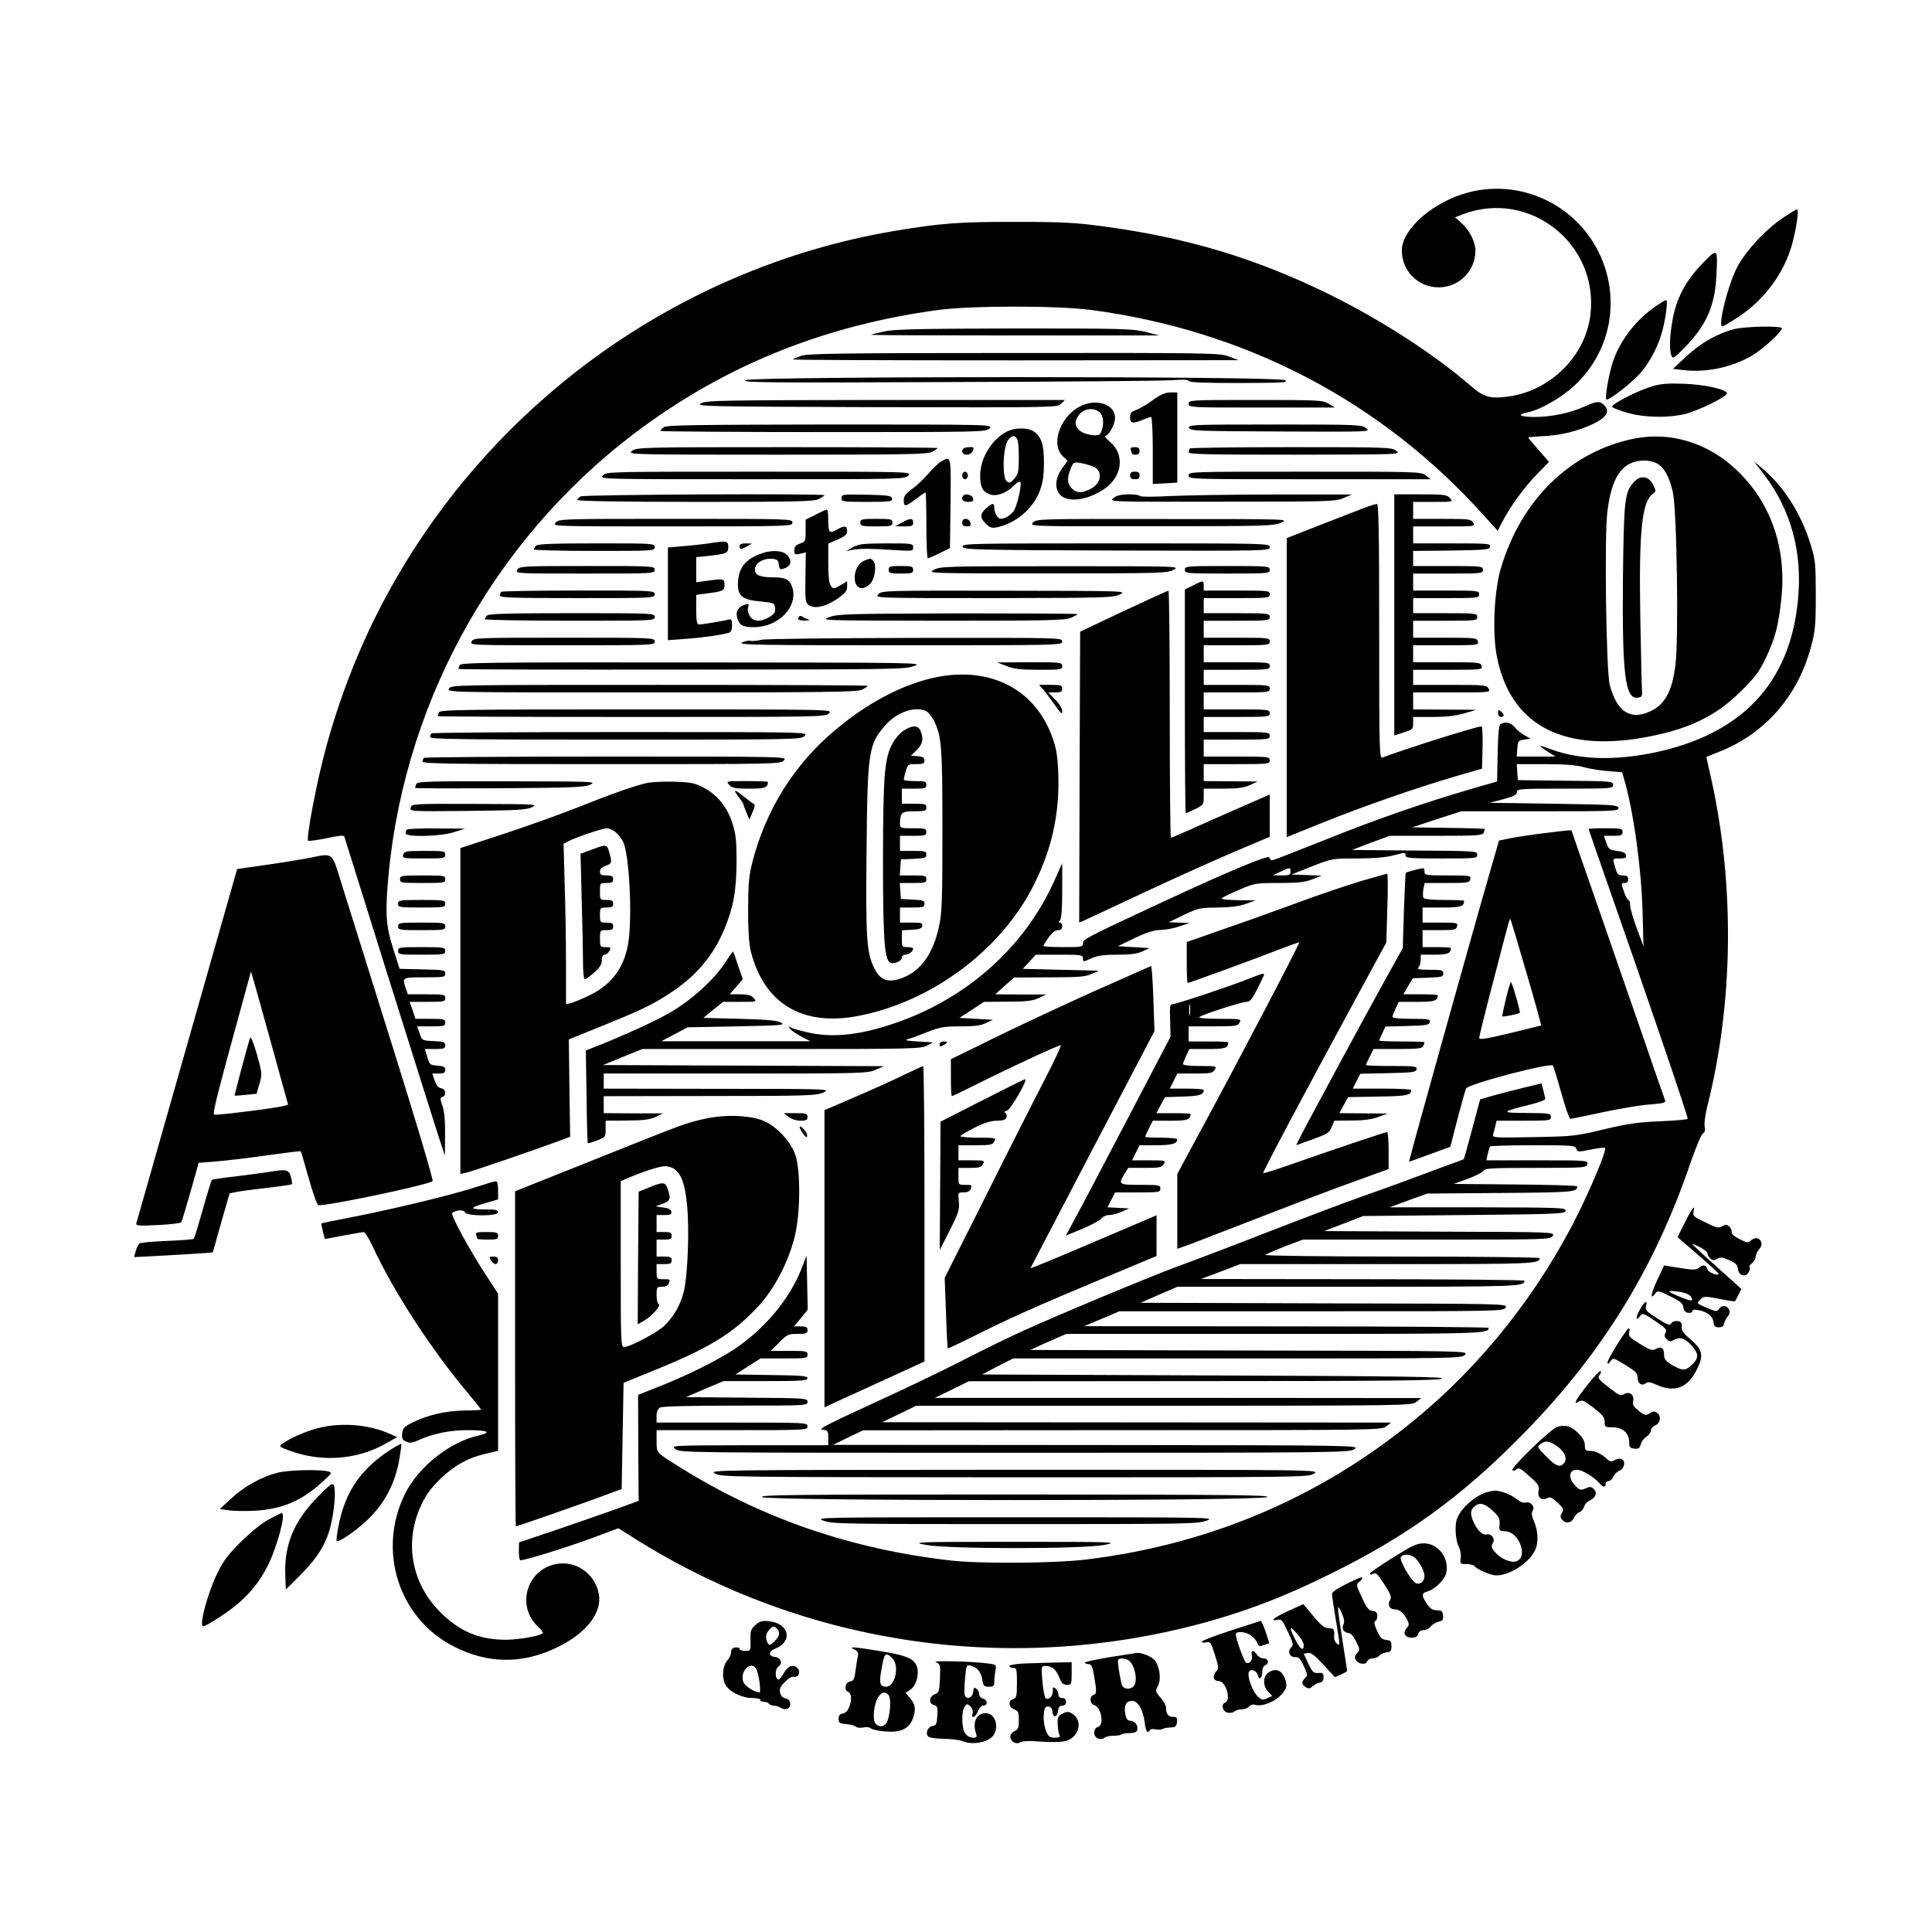 <?xml version="1.0" standalone="no"?>
<!DOCTYPE svg PUBLIC "-//W3C//DTD SVG 20010904//EN"
 "http://www.w3.org/TR/2001/REC-SVG-20010904/DTD/svg10.dtd">
<svg version="1.0" xmlns="http://www.w3.org/2000/svg"
 width="1024pt" height="1024pt" viewBox="0 0 1024 1024"
 preserveAspectRatio="xMidYMid meet">
<g transform="translate(0,1024) scale(0.1,-0.1)"
fill="#000000" stroke="none">
<path d="M7782 9220 c-184 -48 -351 -194 -352 -306 -1 -109 86 -197 195 -197
109 0 196 88 195 197 -1 45 -32 107 -73 143 l-35 31 41 16 c354 135 724 -158
676 -536 -27 -213 -206 -394 -424 -428 -102 -16 -139 -7 -210 55 -190 165
-477 351 -750 485 -391 192 -757 302 -1204 361 -137 19 -216 23 -451 23 -299
1 -408 -7 -655 -49 -1177 -201 -2202 -962 -2740 -2035 -119 -237 -218 -505
-284 -768 -43 -172 -88 -418 -78 -428 3 -3 47 3 97 13 64 14 93 17 95 9 2 -6
108 -344 235 -751 128 -407 247 -785 265 -840 l33 -100 1 111 c1 75 -4 125
-14 153 -13 37 -13 43 0 47 23 9 18 42 -7 46 -14 2 -25 15 -34 41 l-13 37 35
0 c27 0 34 4 34 19 0 16 -8 20 -41 23 -40 3 -43 5 -54 45 l-13 43 54 0 c47 0
54 3 54 20 0 16 -8 19 -62 22 -61 3 -61 3 -74 41 l-13 37 75 0 c67 0 74 2 74
20 0 18 -7 20 -79 20 l-79 0 -15 45 -16 45 95 0 c87 0 94 1 94 20 0 19 -7 20
-99 20 l-99 0 -11 31 c-20 59 -21 59 99 59 103 0 110 1 110 20 0 18 -8 20
-121 22 l-121 3 -35 110 c-39 122 -42 188 -23 395 92 952 597 1830 1376 2387
451 323 954 520 1529 599 181 25 635 25 820 1 818 -109 1534 -483 2077 -1086
l76 -84 23 44 c40 79 117 186 184 254 l65 67 -55 63 c-30 34 -55 64 -55 66 0
2 32 5 72 7 92 3 181 24 263 61 77 35 100 68 70 101 -24 26 -41 25 -108 -5
-73 -34 -175 -55 -264 -55 -77 0 -97 13 -38 24 72 14 194 85 265 157 163 162
218 398 145 616 -101 301 -417 473 -723 393z"/>
<path d="M9449 9085 c-94 -64 -201 -180 -244 -266 -49 -97 -101 -309 -76 -309
5 0 43 23 85 50 141 95 241 231 285 387 23 86 37 183 25 183 -5 0 -39 -21 -75
-45z"/>
<path d="M9021 8841 c-87 -90 -136 -183 -156 -296 -16 -88 -18 -159 -6 -190 7
-18 13 -14 63 36 119 118 167 225 175 384 8 153 8 153 -76 66z"/>
<path d="M8775 8616 c-101 -68 -186 -177 -225 -289 -21 -60 -45 -195 -36 -204
9 -10 133 86 180 139 53 61 99 150 119 233 18 70 27 155 18 155 -3 0 -29 -15
-56 -34z"/>
<path d="M9193 8496 c-88 -22 -180 -74 -255 -145 l-71 -66 59 -7 c121 -13 254
15 361 78 57 33 165 133 157 145 -8 13 -191 9 -251 -5z"/>
<path d="M4690 8484 c-36 -8 -69 -16 -75 -18 -5 -3 337 -4 760 -4 l770 0 -75
19 c-69 17 -124 18 -695 18 -494 -1 -633 -4 -685 -15z"/>
<path d="M4246 8354 c-22 -8 -42 -16 -44 -19 -3 -3 528 -5 1179 -5 l1184 1
-50 19 c-49 19 -82 20 -1140 19 -922 0 -1096 -3 -1129 -15z"/>
<path d="M3950 8225 c-22 -13 116 -14 1075 -10 605 2 1139 6 1188 10 59 4 87
3 87 -4 0 -8 83 -11 268 -11 236 1 264 2 242 15 -38 22 -2822 21 -2860 0z"/>
<path d="M8755 8192 c-59 -18 -162 -67 -199 -95 -18 -13 -16 -15 21 -29 96
-39 239 -48 351 -23 69 16 225 92 225 110 -1 21 -118 47 -228 51 -86 3 -123 0
-170 -14z"/>
<path d="M6111 8120 c-29 -22 -69 -45 -87 -52 -28 -10 -34 -17 -34 -40 0 -33
14 -35 67 -13 19 8 39 15 44 15 5 0 9 -80 9 -177 l0 -178 65 3 65 4 0 239 0
239 -37 0 c-28 -1 -52 -11 -92 -40z"/>
<path d="M3715 8102 c-28 -16 19 -17 930 -20 949 -2 960 -2 979 18 l20 20
-949 0 c-877 -1 -952 -2 -980 -18z"/>
<path d="M6300 8100 c0 -20 7 -20 388 -20 l387 0 -33 20 c-31 19 -50 20 -387
20 -348 0 -355 0 -355 -20z"/>
<path d="M5745 8095 c-118 -43 -183 -206 -111 -274 l25 -23 -30 -41 c-39 -54
-41 -116 -3 -146 45 -35 141 -20 225 36 98 65 113 185 31 252 -20 17 -31 31
-24 31 19 0 52 61 52 96 0 64 -83 100 -165 69z m91 -50 c16 -25 14 -74 -5
-104 -12 -18 -87 -5 -112 20 -25 25 -24 50 2 83 29 36 91 37 115 1z m-43 -277
c55 -21 46 -92 -16 -121 -46 -22 -69 -21 -95 3 -26 24 -28 57 -7 106 14 35 17
36 52 30 21 -4 50 -12 66 -18z"/>
<path d="M3518 7976 c-10 -7 -18 -16 -18 -20 0 -3 389 -6 863 -6 851 0 864 0
882 20 18 20 17 20 -846 20 -703 -1 -867 -3 -881 -14z"/>
<path d="M6302 7973 c3 -17 35 -18 483 -20 479 -2 480 -2 456 17 -22 19 -40
20 -483 20 -432 0 -459 -1 -456 -17z"/>
<path d="M5351 7959 c-86 -34 -156 -142 -156 -240 0 -60 13 -85 51 -99 33 -13
85 5 122 41 18 18 35 29 39 25 11 -11 -16 -130 -35 -156 -11 -14 -31 -29 -46
-35 -23 -8 -30 -6 -42 10 -8 10 -14 29 -14 42 0 29 -11 29 -44 -2 -33 -30 -33
-49 -1 -81 21 -21 31 -24 58 -19 102 22 191 97 228 193 16 43 22 80 22 147 1
97 -13 140 -55 169 -25 18 -90 20 -127 5z m37 -41 c8 -8 12 -45 12 -99 0 -78
-3 -91 -24 -116 -21 -24 -26 -26 -41 -13 -25 21 -18 189 9 219 22 24 28 25 44
9z"/>
<path d="M8665 7916 c-339 -67 -603 -323 -711 -691 -35 -122 -45 -340 -20
-466 70 -354 337 -503 768 -430 240 42 388 111 524 246 76 75 98 104 132 175
50 104 68 173 83 312 30 270 -54 514 -236 686 -150 144 -349 205 -540 168z
m115 -131 c39 -20 68 -71 86 -152 22 -92 32 -786 14 -919 -18 -140 -56 -209
-135 -245 -104 -48 -176 -1 -213 141 -19 74 -29 777 -13 915 23 191 80 272
194 274 21 1 51 -6 67 -14z"/>
<path d="M8662 7687 c-51 -54 -55 -93 -60 -500 -5 -515 11 -653 77 -645 23 3
26 7 24 38 -2 19 -5 193 -9 385 -8 460 8 617 67 658 17 13 17 15 1 48 -22 45
-67 52 -100 16z"/>
<path d="M3350 7850 c-25 -19 -21 -20 768 -20 692 0 797 2 822 15 17 9 30 18
30 20 0 3 -359 5 -797 5 -777 0 -799 -1 -823 -20z"/>
<path d="M5107 7863 c-15 -15 -6 -33 17 -33 20 0 36 16 36 36 0 7 -46 5 -53
-3z"/>
<path d="M5994 7854 c3 -9 6 -18 6 -20 0 -2 9 -4 20 -4 13 0 20 7 20 20 0 15
-7 20 -26 20 -20 0 -25 -4 -20 -16z"/>
<path d="M6307 7863 c-4 -3 -7 -12 -7 -20 0 -11 100 -13 563 -13 560 1 562 1
538 20 -22 19 -41 20 -555 20 -293 0 -536 -3 -539 -7z"/>
<path d="M4990 7795 c-14 -7 -44 -36 -68 -64 -23 -27 -63 -65 -87 -82 -35 -25
-45 -39 -45 -61 0 -36 9 -35 64 7 26 19 48 35 51 35 3 0 5 -79 5 -175 0 -96 3
-175 8 -174 4 0 32 12 62 27 l55 27 3 238 c3 254 3 251 -48 222z"/>
<path d="M9349 7726 c143 -187 205 -412 181 -662 -41 -445 -299 -718 -768
-814 -206 -42 -388 -36 -531 15 -36 13 -66 23 -68 22 -1 -2 16 -15 39 -30 l42
-27 -103 0 -102 0 3 43 c3 39 5 42 36 47 l34 5 -34 19 c-18 11 -41 30 -51 43
-18 23 -51 30 -74 15 -9 -5 -13 -53 -15 -156 l-3 -148 -135 -39 c-248 -72
-502 -160 -776 -270 -150 -60 -276 -109 -282 -109 -6 0 -12 7 -14 15 -3 16
-199 -66 -558 -232 -420 -196 -430 -201 -430 -223 0 -19 -6 -20 -105 -20 -58
0 -105 3 -105 6 0 3 12 23 28 45 17 25 35 39 50 39 15 0 22 6 22 20 0 11 -5
20 -12 20 -9 0 -9 3 0 12 8 8 12 58 12 157 l0 146 -43 -96 c-156 -346 -456
-616 -832 -748 -181 -64 -328 -82 -455 -57 -46 10 -93 22 -104 28 -19 10 -20
10 -7 -6 8 -10 35 -28 60 -41 l46 -24 -395 0 -395 0 70 37 70 37 260 5 c237 5
258 6 235 20 -19 11 -71 16 -218 20 l-194 5 52 43 53 42 90 0 c89 0 90 0 72
20 -14 15 -31 20 -72 20 l-55 0 35 40 34 40 -25 72 c-13 40 -25 74 -26 75 -1
1 -21 -26 -43 -60 -59 -90 -176 -196 -285 -260 -79 -47 -261 -130 -413 -189
l-40 -16 4 -243 c1 -134 5 -246 6 -248 2 -2 24 5 49 14 45 17 46 19 46 61 l0
44 113 1 c87 0 121 5 152 19 l40 19 -157 0 -158 1 0 45 0 45 563 1 c525 0 565
2 602 19 39 18 32 19 -562 19 l-603 1 0 40 0 40 699 0 c674 0 700 1 742 20
l44 19 -744 3 -745 3 105 43 104 42 738 0 c684 0 740 1 770 18 l32 17 -80 5
c-65 4 -74 7 -50 13 17 5 63 22 103 38 64 25 86 29 172 29 74 0 109 4 136 18
l37 17 -89 5 -89 5 65 42 65 43 125 1 c99 0 133 4 165 19 l40 19 -135 0 -135
1 50 45 50 44 186 1 c156 0 193 3 225 18 l39 17 -202 5 -202 5 35 38 34 37
125 0 c117 0 125 -1 125 -20 0 -19 0 -19 43 0 32 15 65 20 139 20 72 0 107 5
134 18 l37 17 -84 5 -84 5 89 43 c63 30 102 42 135 43 25 0 71 8 101 19 l55
18 -55 2 -55 2 80 39 c76 36 85 38 180 39 70 1 115 7 150 20 l50 18 -94 1
c-59 1 -91 5 -85 10 5 6 47 26 92 45 81 35 88 36 210 36 101 0 137 4 177 19
l50 20 -80 3 -80 3 108 43 c108 42 108 42 240 42 85 0 152 6 187 15 68 18 70
18 70 0 0 -13 28 -15 190 -15 183 0 190 1 190 20 0 19 -8 20 -332 22 l-332 3
99 38 100 37 246 0 c216 0 248 2 253 16 3 9 6 17 6 20 0 2 -87 5 -192 6 l-193
3 130 43 130 42 418 0 c393 0 418 1 415 18 -3 16 -30 17 -343 22 l-340 5 73
19 c56 15 72 24 72 38 0 17 16 18 255 18 248 0 255 1 255 20 0 19 -8 20 -252
22 l-253 3 -3 43 -3 42 148 0 c100 0 166 -5 203 -15 30 -9 89 -18 131 -22 l77
-6 10 -36 c49 -164 92 -472 98 -706 l5 -180 -36 95 c-19 52 -35 107 -35 123 0
15 -4 27 -9 27 -5 0 -16 20 -24 45 -15 43 -15 45 4 45 12 0 19 7 19 20 0 15
-7 20 -28 20 -25 0 -31 6 -40 39 -16 52 -17 51 24 51 28 0 35 3 32 18 -2 12
-16 18 -47 22 -40 5 -45 8 -57 43 l-13 37 50 0 c42 0 49 3 49 20 0 19 -7 20
-90 20 -49 0 -90 -2 -90 -4 0 -1 43 -126 96 -277 240 -685 433 -1252 429
-1259 -2 -4 -69 -10 -147 -13 -116 -5 -172 -13 -298 -43 -149 -36 -163 -37
-373 -41 -207 -4 -218 -3 -213 14 3 10 8 30 12 46 l6 27 144 0 c137 0 144 1
144 20 0 19 -7 20 -127 21 -143 0 -140 6 19 45 43 10 78 24 78 29 0 6 -5 26
-10 46 l-10 37 -98 -24 c-53 -13 -126 -32 -162 -42 l-65 -19 -42 -157 c-23
-87 -43 -159 -45 -160 -2 -1 -25 -11 -53 -20 -27 -10 -120 -44 -205 -76 -85
-32 -216 -79 -290 -105 -74 -26 -295 -109 -490 -185 -195 -76 -411 -158 -480
-183 -137 -50 -622 -252 -820 -342 -69 -31 -210 -100 -315 -154 -104 -54 -322
-158 -484 -232 -238 -109 -287 -135 -262 -137 29 -3 31 -6 31 -43 l0 -39 -417
0 c-417 -1 -418 -1 -394 -20 23 -20 48 -20 1800 -20 1747 0 1776 1 1801 20 25
19 16 20 -1370 21 l-1395 1 80 39 80 38 1373 1 c1358 0 1374 0 1399 20 l26 20
-1349 1 -1349 1 90 43 90 44 1313 0 c1298 1 1314 1 1339 21 l26 20 -1289 1
-1289 0 90 44 90 44 1243 1 c976 0 1248 3 1265 13 18 10 -217 13 -1208 17
l-1230 5 82 43 83 42 1188 0 c1175 0 1189 0 1207 20 18 20 16 20 -1144 22
l-1161 3 95 43 96 42 1107 0 c1111 0 1132 1 1132 32 0 4 -483 8 -1072 8
l-1073 1 94 39 94 40 1018 0 c1007 0 1018 0 1029 20 11 20 6 20 -962 22 l-973
3 98 43 98 42 908 0 c907 0 931 1 931 32 0 4 -386 8 -857 8 l-858 1 104 39
104 40 781 0 c781 0 806 1 806 32 0 4 -329 8 -732 8 -406 0 -728 4 -722 9 5 4
52 24 104 45 l96 36 657 0 c645 0 656 0 667 20 11 20 6 20 -601 22 l-611 3
104 40 103 40 535 5 c499 5 535 6 538 23 3 16 -24 17 -465 18 l-468 0 100 37
100 36 390 3 c385 3 404 5 405 35 0 4 -147 9 -327 10 l-328 3 77 28 c42 16 79
35 82 43 4 12 51 14 275 14 260 0 269 1 274 20 5 20 0 20 -265 20 l-270 0 7
32 c4 18 9 36 12 41 2 4 105 7 228 7 209 0 224 -1 230 -19 5 -17 9 -18 76 -4
39 8 73 12 76 9 8 -7 -35 -117 -99 -257 -194 -425 -494 -827 -847 -1131 -511
-442 -1125 -712 -1806 -794 -168 -20 -558 -23 -715 -5 -529 60 -1001 223
-1431 491 -136 85 -128 77 -129 143 l0 57 400 0 c393 0 400 0 400 20 0 20 -7
20 -400 20 l-400 0 0 35 c0 24 6 37 19 45 13 6 157 10 400 10 373 0 381 0 381
20 0 19 -8 20 -322 22 l-322 3 99 43 100 42 223 0 c189 0 222 2 222 15 0 12
-30 15 -191 17 l-191 3 67 43 66 42 125 0 c117 0 124 1 124 20 0 19 -7 20 -97
20 l-97 0 44 45 c41 42 48 45 97 45 46 0 53 3 53 20 0 16 -7 20 -36 20 l-35 0
36 44 36 44 -3 143 -3 144 -27 -70 c-64 -162 -195 -319 -359 -428 -93 -61
-254 -141 -411 -202 l-96 -38 1 -281 2 -281 -135 -49 c-74 -26 -217 -76 -317
-110 l-182 -61 -1 -47 c0 -27 4 -48 8 -48 25 0 245 68 372 115 l148 55 93 -59
c906 -568 2011 -725 3046 -432 216 62 398 132 628 246 415 203 709 417 1040
757 409 419 686 869 875 1425 28 81 58 151 66 156 11 6 13 17 9 37 -3 15 3 62
14 106 138 545 146 1165 23 1726 l-28 126 67 27 c242 95 417 294 487 554 23
86 26 114 26 276 0 167 -2 186 -27 268 -51 165 -141 307 -255 403 l-46 38 53
-68z m-2509 -2106 c0 -17 -7 -20 -47 -20 l-48 1 40 18 c52 25 55 25 55 1z"/>
<path d="M3195 7720 c-18 -20 -17 -20 792 -20 797 0 810 0 828 20 18 20 17 20
-792 20 -797 0 -810 0 -828 -20z"/>
<path d="M5100 7720 c0 -11 7 -20 15 -20 8 0 15 9 15 20 0 11 -7 20 -15 20 -8
0 -15 -9 -15 -20z"/>
<path d="M5990 7720 c0 -15 7 -20 25 -20 18 0 25 5 25 20 0 15 -7 20 -25 20
-18 0 -25 -5 -25 -20z"/>
<path d="M6300 7720 c0 -20 7 -20 641 -20 l642 0 -26 20 c-25 20 -40 20 -641
20 -609 0 -616 0 -616 -20z"/>
<path d="M3078 7609 c-10 -5 -18 -14 -18 -19 0 -6 237 -10 625 -10 542 0 630
2 655 15 17 9 30 18 30 20 0 10 -1275 4 -1292 -6z"/>
<path d="M4460 7600 c0 -19 6 -20 136 -20 124 0 135 2 132 18 -3 15 -19 17
-136 20 -127 2 -132 2 -132 -18z"/>
<path d="M5107 7614 c-17 -17 -5 -34 24 -34 24 0 30 4 27 18 -3 17 -38 29 -51
16z"/>
<path d="M5901 7600 c-23 -20 -21 -20 575 -19 564 0 602 1 644 19 l45 19 -400
0 c-220 0 -472 -4 -560 -8 -93 -5 -161 -5 -163 0 -2 5 -29 9 -60 9 -42 -1 -63
-6 -81 -20z"/>
<path d="M7390 6981 l0 -639 50 16 c47 15 50 18 50 49 l0 33 103 0 c71 0 122
6 167 19 l65 19 -167 1 -168 1 0 45 0 45 205 0 c203 0 206 0 195 20 -10 19
-21 20 -205 20 l-195 0 0 40 0 40 184 0 c179 0 184 1 179 20 -5 19 -14 20
-184 20 l-179 0 0 45 0 45 174 0 c169 0 174 1 169 20 -5 19 -14 20 -174 20
l-169 0 0 45 0 45 170 0 c163 0 170 1 170 20 0 19 -7 20 -170 20 l-170 0 0 40
0 40 175 0 c168 0 175 1 175 20 0 19 -7 20 -175 20 l-175 0 0 45 0 45 185 0
c178 0 185 1 185 20 0 19 -7 20 -185 20 l-185 0 0 40 0 40 202 2 c184 3 203 5
206 21 3 16 -12 17 -202 17 l-206 0 0 45 0 45 165 0 c163 0 165 0 153 20 -12
19 -24 20 -165 20 l-153 0 0 45 0 45 107 0 c105 0 106 0 88 20 -16 18 -31 20
-157 20 l-138 0 0 -639z"/>
<path d="M7220 7544 c-36 -14 -140 -54 -232 -90 l-168 -66 0 -793 0 -792 193
78 c222 89 487 181 697 243 l145 42 3 112 c1 62 -1 112 -6 112 -26 0 -413
-122 -524 -165 -17 -7 -18 29 -18 669 0 534 -3 676 -12 675 -7 0 -42 -11 -78
-25z"/>
<path d="M4323 7512 l-53 -26 0 -59 c0 -56 -1 -58 -30 -68 -22 -8 -30 -17 -30
-36 0 -22 3 -24 31 -18 l30 7 -2 -133 c-2 -119 0 -133 17 -146 30 -22 90 -9
150 32 44 31 54 43 54 66 l0 28 -36 -21 c-36 -21 -37 -21 -50 -3 -10 13 -14
50 -14 122 l0 102 50 22 c40 17 50 26 50 45 0 27 -14 30 -50 9 -44 -25 -50
-20 -50 45 0 33 -3 60 -7 59 -5 0 -32 -12 -60 -27z"/>
<path d="M2945 7470 c-18 -20 -18 -20 618 -20 628 0 637 1 637 20 0 20 -9 20
-618 20 -607 0 -619 0 -637 -20z"/>
<path d="M4560 7470 c0 -18 7 -20 85 -20 78 0 85 2 85 20 0 18 -7 20 -85 20
-78 0 -85 -2 -85 -20z"/>
<path d="M4780 7470 l-35 -19 48 -1 c40 0 47 3 47 20 0 25 -15 25 -60 0z"/>
<path d="M5100 7470 c0 -14 7 -20 24 -20 19 0 23 4 19 20 -3 11 -14 20 -24 20
-12 0 -19 -7 -19 -20z"/>
<path d="M5475 7470 c-18 -20 -17 -20 626 -19 608 0 647 1 689 19 45 19 41 19
-626 19 -659 1 -671 1 -689 -19z"/>
<path d="M3750 7359 c-30 -4 -90 -11 -132 -14 l-78 -7 0 -245 0 -246 94 7 c87
6 187 20 229 32 12 4 17 16 17 40 0 29 -3 34 -17 30 -21 -6 -142 -26 -160 -26
-9 0 -13 22 -13 79 l0 78 53 7 c91 12 97 15 97 47 0 32 -4 33 -97 20 l-53 -7
0 66 0 67 60 6 c100 11 110 15 110 48 0 33 -7 34 -110 18z"/>
<path d="M2842 7348 c-7 -7 -12 -16 -12 -20 0 -4 144 -8 320 -8 313 0 320 0
320 20 0 20 -7 20 -308 20 -226 0 -311 -3 -320 -12z"/>
<path d="M3920 7345 c0 -18 8 -18 40 0 l25 14 -32 1 c-23 0 -33 -5 -33 -15z"/>
<path d="M4520 7339 l-35 -20 35 7 c40 7 94 7 228 -2 88 -5 92 -5 92 15 0 20
-5 21 -142 21 -124 -1 -148 -3 -178 -21z"/>
<path d="M5102 7343 c3 -17 51 -18 816 -21 807 -2 812 -2 812 18 0 20 -6 20
-816 20 -771 0 -815 -1 -812 -17z"/>
<path d="M4050 7311 c-91 -28 -132 -73 -138 -149 -6 -80 18 -101 120 -110 70
-7 73 -8 76 -34 3 -22 -3 -32 -30 -48 -45 -28 -84 -26 -104 5 -9 15 -13 32 -9
45 6 19 4 21 -17 15 -33 -10 -49 -34 -42 -64 11 -45 30 -56 92 -55 130 1 234
110 201 212 -14 42 -35 52 -106 52 -72 0 -99 16 -90 52 8 30 51 51 93 46 23
-2 30 -9 32 -31 3 -24 7 -27 25 -21 41 13 48 43 17 74 -21 21 -72 25 -120 11z"/>
<path d="M4584 7270 c-32 -13 -54 -50 -54 -91 0 -60 43 -75 85 -30 22 25 32
96 15 116 -14 17 -16 17 -46 5z"/>
<path d="M2742 7220 c-12 -20 -10 -20 358 -20 363 0 370 0 370 20 0 20 -7 20
-358 20 -346 0 -358 -1 -370 -20z"/>
<path d="M4710 7220 c0 -18 7 -20 65 -20 58 0 65 2 65 20 0 18 -7 20 -65 20
-58 0 -65 -2 -65 -20z"/>
<path d="M4950 7220 c-35 -19 -31 -19 600 -19 607 0 637 1 670 19 35 19 31 19
-600 19 -607 0 -637 -1 -670 -19z"/>
<path d="M6280 7220 c0 -19 7 -20 225 -20 218 0 225 1 225 20 0 19 -7 20 -225
20 -218 0 -225 -1 -225 -20z"/>
<path d="M6323 7137 l-43 -21 0 -593 c0 -326 2 -593 5 -593 2 0 25 10 50 22
43 21 45 24 45 65 l0 43 103 0 c79 0 111 5 142 19 l40 19 -142 1 -143 1 0 45
0 45 175 0 c168 0 175 1 175 20 0 19 -7 20 -175 20 l-175 0 0 45 0 45 175 0
c168 0 175 1 175 20 0 19 -7 20 -175 20 l-175 0 0 40 0 40 175 0 c168 0 175 1
175 20 0 19 -7 20 -175 20 l-175 0 0 45 0 45 175 0 c168 0 175 1 175 20 0 19
-7 20 -175 20 l-175 0 0 40 0 40 175 0 c168 0 175 1 175 20 0 19 -7 20 -175
20 l-175 0 0 45 0 45 175 0 c168 0 175 1 175 20 0 19 -7 20 -175 20 l-175 0 0
45 0 45 175 0 c168 0 175 1 175 20 0 19 -7 20 -175 20 l-175 0 0 40 0 40 175
0 c168 0 175 1 175 20 0 19 -7 20 -175 20 l-175 0 0 25 c0 30 -3 30 -57 2z"/>
<path d="M2657 7103 c-4 -3 -7 -12 -7 -20 0 -11 75 -13 410 -13 403 0 410 0
410 20 0 20 -7 20 -403 20 -222 0 -407 -3 -410 -7z"/>
<path d="M4655 7090 c-18 -20 -17 -20 611 -20 596 1 631 2 669 19 40 19 35 19
-611 20 -639 1 -651 1 -669 -19z"/>
<path d="M5955 7001 l-230 -109 -3 -771 -2 -771 32 14 c18 8 157 73 308 144
151 71 364 167 472 213 l198 84 0 112 0 112 -167 -73 c-93 -41 -209 -92 -259
-115 -51 -22 -94 -41 -98 -41 -3 0 -6 295 -6 655 0 360 -3 655 -7 654 -5 0
-111 -49 -238 -108z"/>
<path d="M2582 6978 c-7 -7 -12 -16 -12 -20 0 -4 203 -8 450 -8 443 0 450 0
450 20 0 20 -7 20 -438 20 -327 0 -441 -3 -450 -12z"/>
<path d="M4395 6969 c-49 -18 -41 -18 596 -19 555 0 652 2 683 15 20 8 36 17
36 20 0 3 -285 4 -632 4 -586 -2 -637 -3 -683 -20z"/>
<path d="M4237 6973 c-16 -15 -5 -23 31 -22 21 1 29 3 17 6 -11 3 -25 9 -31
14 -6 5 -14 6 -17 2z"/>
<path d="M2500 6840 c-11 -20 -8 -20 480 -20 483 0 490 0 490 20 0 20 -7 20
-480 20 -469 0 -480 0 -490 -20z"/>
<path d="M4035 6849 c-22 -6 -48 -8 -58 -5 -10 2 -30 -2 -45 -10 -23 -12 87
-14 836 -14 855 0 862 0 862 20 0 20 -6 20 -777 19 -449 -1 -795 -5 -818 -10z"/>
<path d="M2436 6714 c-3 -9 -6 -18 -6 -20 0 -2 532 -4 1183 -3 1123 1 1184 1
1232 19 49 18 28 18 -1176 19 -1110 1 -1227 -1 -1233 -15z"/>
<path d="M5335 6710 c40 -16 75 -20 173 -20 115 0 122 1 122 20 0 19 -7 20
-172 20 l-173 -1 50 -19z"/>
<path d="M5020 6660 c-188 -23 -400 -126 -595 -291 -215 -180 -365 -420 -436
-694 -20 -76 -23 -116 -24 -255 0 -109 5 -184 14 -220 70 -279 272 -401 568
-345 379 72 742 336 919 669 98 184 144 367 144 568 0 78 -6 146 -15 183 -69
272 -290 419 -575 385z m-109 -190 c10 -6 27 -27 38 -48 42 -82 46 -136 46
-582 0 -372 -2 -436 -18 -510 -33 -156 -108 -251 -218 -281 -61 -16 -97 1
-126 61 -40 80 -45 161 -40 627 5 526 10 560 105 665 60 66 157 97 213 68z"/>
<path d="M4789 6367 c-19 -12 -45 -42 -57 -65 -44 -79 -51 -164 -52 -611 0
-412 7 -528 35 -551 17 -14 65 4 65 25 0 8 8 15 18 15 19 0 42 18 42 32 0 4
-13 8 -30 8 -29 0 -30 2 -30 44 l0 45 52 3 c41 2 54 7 56 21 3 15 -5 17 -57
17 l-61 0 0 40 0 40 65 0 c58 0 65 2 65 20 0 16 -8 19 -62 22 l-63 3 -3 43 -3
42 70 0 c64 0 71 2 71 20 0 18 -7 20 -71 20 l-70 0 3 43 3 42 68 3 c59 3 67 5
67 22 0 18 -7 20 -70 20 l-70 0 0 40 0 40 70 0 c63 0 70 2 70 20 0 18 -7 20
-70 20 -66 0 -70 1 -70 23 1 61 8 67 76 67 57 0 64 2 64 20 0 18 -7 20 -65 20
l-65 0 0 40 0 40 65 0 c58 0 65 2 65 20 0 18 -7 20 -60 20 -33 0 -60 3 -60 8
0 4 5 24 11 45 10 36 12 37 54 37 38 0 45 3 45 19 0 15 -8 20 -36 23 l-36 3
31 30 c32 32 37 57 21 99 -12 33 -45 34 -91 3z"/>
<path d="M2380 6590 c-11 -20 -8 -20 1075 -20 954 0 1090 2 1115 15 17 9 30
18 30 20 0 3 -497 5 -1105 5 -1094 0 -1104 0 -1115 -20z"/>
<path d="M5527 6588 c12 -13 39 -50 62 -82 33 -48 41 -55 41 -36 0 14 -15 40
-37 62 l-37 38 37 0 c30 0 37 4 37 20 0 18 -7 20 -62 20 l-61 0 20 -22z"/>
<path d="M2326 6464 c-3 -9 -6 -18 -6 -20 0 -2 463 -4 1028 -4 1016 0 1029 0
1047 20 18 20 17 20 -1022 20 -940 0 -1041 -2 -1047 -16z"/>
<path d="M7940 6461 c0 -12 6 -21 15 -21 8 0 15 4 15 9 0 5 -7 14 -15 21 -13
10 -15 9 -15 -9z"/>
<path d="M2287 6353 c-4 -3 -7 -12 -7 -20 0 -11 171 -13 983 -13 971 0 984 0
1002 20 18 20 17 20 -977 20 -547 0 -998 -3 -1001 -7z"/>
<path d="M2247 6223 c-4 -3 -7 -12 -7 -20 0 -11 165 -13 948 -13 936 0 949 0
967 20 18 20 17 20 -942 20 -528 0 -963 -3 -966 -7z"/>
<path d="M2206 6084 c-3 -9 -6 -18 -6 -20 0 -3 201 -3 448 -2 393 3 451 5 482
20 33 16 11 16 -441 17 -426 1 -478 -1 -483 -15z"/>
<path d="M3425 6089 c-72 -17 -187 -58 -365 -129 -96 -38 -275 -102 -397 -142
l-223 -73 0 -863 0 -864 33 7 c31 7 354 118 485 166 l64 24 -4 258 -3 258 180
73 c205 83 263 111 355 171 137 89 231 199 289 340 48 115 64 203 65 355 0
112 -3 147 -22 206 -26 85 -81 153 -156 191 -44 23 -65 27 -156 30 -58 1 -123
-2 -145 -8z m-163 -259 c14 -11 32 -34 41 -52 33 -70 49 -398 27 -536 -21
-130 -88 -220 -203 -276 -40 -20 -84 -38 -99 -42 l-28 -6 0 208 c0 115 -3 306
-7 425 l-6 217 23 12 c39 21 183 70 206 70 12 0 33 -9 46 -20z"/>
<path d="M3136 5737 l-59 -22 6 -239 c4 -132 7 -281 7 -333 0 -55 4 -93 10
-93 5 0 28 16 50 36 29 26 40 44 40 65 0 19 5 29 15 29 8 0 19 9 25 20 10 18
8 20 -20 20 -29 0 -30 2 -30 45 0 45 0 45 35 45 28 0 35 4 35 20 0 16 -7 20
-35 20 -34 0 -35 1 -35 40 0 39 1 40 35 40 28 0 35 4 35 20 0 16 -7 20 -35 20
-35 0 -35 0 -35 45 0 45 0 45 35 45 28 0 35 4 35 20 0 16 -7 20 -35 20 -29 0
-35 4 -35 21 0 13 10 23 30 30 33 12 35 17 19 72 -12 43 -14 43 -93 14z"/>
<path d="M3865 6080 c15 -17 31 -20 105 -20 85 0 100 5 100 36 0 2 -50 4 -112
4 -110 0 -111 0 -93 -20z"/>
<path d="M3914 6017 c15 -19 26 -36 26 -39 0 -3 7 -23 16 -44 l16 -38 17 40
c12 26 14 40 7 43 -6 2 -29 19 -52 38 -52 42 -62 42 -30 0z"/>
<path d="M2177 5960 c-5 -21 -3 -21 301 -18 262 3 312 5 342 20 33 16 20 16
-301 17 -331 1 -337 1 -342 -19z"/>
<path d="M2157 5843 c-4 -3 -7 -12 -7 -20 0 -21 181 -17 255 6 l60 19 -151 1
c-83 1 -154 -2 -157 -6z"/>
<path d="M8185 5824 c-60 -7 -139 -19 -175 -26 l-65 -13 -92 -320 c-86 -303
-365 -1300 -378 -1356 l-7 -27 110 40 109 40 38 147 c21 80 41 153 46 162 12
24 445 138 460 121 3 -4 23 -69 44 -144 21 -76 43 -138 48 -138 6 0 83 16 172
35 89 19 201 38 249 41 74 6 86 9 81 23 -4 9 -58 165 -120 346 -63 182 -173
498 -244 704 -72 206 -131 376 -131 378 0 4 -20 3 -145 -13z m-95 -738 c45
-153 80 -279 78 -281 -2 -1 -76 -19 -165 -41 -130 -31 -163 -36 -163 -25 0 8
34 145 76 305 88 339 85 329 90 323 2 -2 40 -129 84 -281z"/>
<path d="M7982 4948 c-12 -50 -21 -93 -19 -95 5 -4 86 13 92 19 5 4 -38 154
-46 162 -3 3 -15 -36 -27 -86z"/>
<path d="M2137 5710 c-5 -19 0 -20 109 -20 107 0 114 1 114 20 0 19 -7 20
-109 20 -100 0 -109 -2 -114 -20z"/>
<path d="M1640 5693 c-41 -8 -144 -25 -229 -37 l-154 -22 -40 -140 c-31 -110
-475 -1669 -494 -1736 -4 -15 6 -16 114 -11 65 3 121 10 124 15 3 5 25 78 49
162 l43 153 91 7 c50 4 171 18 269 32 98 14 180 24 181 22 2 -1 20 -65 42
-142 21 -76 44 -141 51 -143 27 -10 585 107 606 127 5 4 -93 334 -218 731
-125 398 -246 785 -269 859 -48 155 -40 149 -166 123z m-139 -1315 c-36 -11
-350 -50 -365 -46 -12 3 8 82 194 758 1 3 45 -155 99 -350 l98 -355 -26 -7z"/>
<path d="M1326 4740 c-9 -24 -85 -305 -82 -307 1 -1 27 1 59 4 l57 6 15 52
c15 51 15 56 -13 156 -17 57 -32 97 -36 89z"/>
<path d="M7495 5628 c-22 -6 -42 -12 -44 -14 -2 -2 -6 -92 -10 -201 l-6 -198
-86 -155 c-95 -170 -410 -754 -453 -837 l-26 -53 72 26 c98 35 103 39 118 74
l12 30 92 1 c62 0 107 6 141 19 l50 18 -128 1 -128 1 23 43 23 42 160 3 c153
2 174 7 175 35 0 4 -70 7 -155 7 l-155 0 20 40 20 39 147 3 c131 3 148 5 151
21 3 15 -8 17 -132 17 -75 0 -136 2 -136 5 0 3 9 24 20 45 l20 40 129 0 c108
0 130 3 135 16 3 9 6 18 6 20 0 2 -54 4 -120 4 -66 0 -120 2 -120 5 0 2 8 20
17 39 l16 35 116 3 c101 3 116 5 119 21 3 15 -7 17 -97 17 -58 0 -101 4 -101
10 0 5 8 25 17 45 l17 35 97 0 c94 0 109 5 109 36 0 2 -41 4 -91 4 l-91 0 25
43 25 42 81 3 c73 3 81 5 81 22 0 18 -7 20 -72 20 -56 0 -69 3 -60 12 7 7 12
25 12 40 l0 28 74 0 c70 0 86 7 86 36 0 2 -34 4 -75 4 l-75 0 0 45 0 45 89 0
c80 0 89 2 94 20 5 19 0 20 -89 20 l-94 0 0 40 0 40 104 0 c101 0 116 5 116
36 0 2 -47 4 -104 4 -63 0 -107 4 -111 11 -4 6 -4 26 -1 45 l7 34 118 0 c110
0 119 1 124 20 5 19 0 20 -119 20 -117 0 -124 1 -124 20 0 22 1 22 -55 8z"/>
<path d="M7213 5570 c-72 -22 -225 -73 -340 -116 -114 -42 -292 -106 -395
-141 l-188 -66 0 -108 c0 -60 2 -109 5 -109 7 0 348 124 475 174 63 24 116 43
117 42 4 -4 -333 -648 -529 -1009 l-118 -219 0 -199 0 -198 78 28 c42 16 210
81 372 144 162 63 379 146 483 183 l187 68 0 98 c0 54 -4 98 -8 98 -9 0 -301
-98 -505 -170 -82 -29 -150 -50 -152 -48 -4 4 217 421 490 923 l163 300 5 183
c4 100 3 182 -1 181 -4 0 -66 -18 -139 -39z"/>
<path d="M2120 5580 c0 -19 7 -20 120 -20 113 0 120 1 120 20 0 19 -7 20 -120
20 -113 0 -120 -1 -120 -20z"/>
<path d="M2110 5450 c0 -19 7 -20 125 -20 118 0 125 1 125 20 0 19 -7 20 -125
20 -118 0 -125 -1 -125 -20z"/>
<path d="M2110 5330 c0 -19 7 -20 125 -20 118 0 125 1 125 20 0 19 -7 20 -125
20 -118 0 -125 -1 -125 -20z"/>
<path d="M2110 5200 c0 -19 7 -20 125 -20 118 0 125 1 125 20 0 19 -7 20 -125
20 -118 0 -125 -1 -125 -20z"/>
<path d="M5785 4980 c-170 -77 -408 -188 -527 -247 l-218 -107 0 -98 c0 -54 2
-98 5 -98 3 0 69 32 147 71 168 84 416 199 430 199 5 0 -33 -82 -85 -182 -52
-101 -193 -378 -312 -617 l-218 -434 7 -185 c3 -102 8 -187 9 -189 2 -1 64 28
138 65 174 88 339 162 687 307 l282 118 0 108 0 108 -72 -31 c-40 -17 -191
-81 -336 -143 -145 -62 -262 -110 -260 -106 2 4 150 288 330 632 l327 624 -6
173 c-3 94 -9 172 -12 172 -3 -1 -145 -64 -316 -140z"/>
<path d="M6610 5049 c-98 -39 -379 -132 -397 -132 -12 0 -14 -18 -11 -86 l2
-86 -238 -455 c-131 -250 -256 -488 -278 -527 l-39 -72 88 36 c48 21 94 45
101 55 7 10 26 18 41 18 16 0 46 8 67 18 l39 17 -57 3 -58 3 20 39 20 40 120
0 c113 0 120 1 120 20 0 19 -7 20 -105 20 -116 0 -119 2 -85 58 l20 32 87 0
c77 0 90 2 101 20 12 19 10 20 -78 20 l-90 0 20 40 20 40 88 0 c82 0 112 8
112 32 0 4 -38 8 -85 8 -47 0 -85 2 -85 5 0 3 9 24 20 45 l20 40 94 0 c91 0
106 5 106 36 0 2 -41 4 -91 4 l-90 0 23 43 23 42 95 3 c88 3 109 9 110 35 0 4
-41 7 -90 7 l-90 0 20 40 20 40 93 0 c81 0 94 2 105 20 12 19 10 20 -78 20
-51 0 -90 4 -90 10 0 5 8 25 17 45 l17 35 97 0 c94 0 109 5 109 36 0 2 -47 4
-105 4 l-105 0 0 40 0 40 130 0 c119 0 130 2 140 20 10 19 8 20 -107 20 -67 0
-113 4 -107 9 14 13 225 81 251 81 18 0 30 15 58 70 19 38 35 72 35 75 0 8
-12 5 -90 -26z m-303 -186 c-2 -16 -4 -5 -4 22 0 28 2 40 4 28 2 -13 2 -35 0
-50z"/>
<path d="M4980 4705 c0 -13 4 -14 20 -5 11 6 20 13 20 15 0 3 -9 5 -20 5 -11
0 -20 -7 -20 -15z"/>
<path d="M4785 4540 c-55 -27 -171 -79 -257 -116 l-158 -68 0 -788 0 -787 93
43 c50 23 170 78 265 121 l172 79 0 783 c0 431 -3 783 -7 782 -5 0 -53 -23
-108 -49z"/>
<path d="M5205 4407 l-220 -112 -2 -340 -2 -340 53 104 c47 93 52 109 48 153
-5 48 -4 48 26 48 18 0 32 6 36 16 9 24 9 24 -29 24 -35 0 -35 0 -35 45 l0 45
60 0 c49 0 61 3 70 20 10 19 8 20 -60 20 l-70 0 0 40 0 40 90 0 c79 0 91 2
100 20 10 19 8 20 -85 20 -52 0 -95 4 -95 8 0 4 34 24 75 45 52 26 89 37 119
37 32 0 46 5 50 17 4 9 1 20 -5 24 -8 4 -5 9 9 13 20 7 112 166 95 166 -4 0
-107 -51 -228 -113z"/>
<path d="M4180 4320 c14 -11 41 -20 63 -20 30 0 37 4 37 20 0 18 -7 20 -62 20
l-63 0 25 -20z"/>
<path d="M3740 4311 c-108 -24 -97 -20 -592 -218 l-418 -167 0 -888 c0 -488 2
-888 4 -888 7 0 293 100 426 148 l135 50 5 282 5 281 155 63 c295 119 424 197
557 340 87 93 161 235 195 371 30 121 32 341 5 429 -24 77 -107 164 -182 190
-77 26 -195 29 -295 7z m-164 -269 c37 -29 54 -77 65 -184 14 -126 4 -384 -17
-465 -18 -71 -53 -131 -102 -179 -37 -36 -184 -114 -215 -114 -16 0 -17 35
-17 440 l0 440 38 16 c82 35 169 63 197 63 17 0 40 -7 51 -17z"/>
<path d="M3440 3946 l-55 -22 -3 -352 -2 -351 35 20 c42 25 92 82 76 87 -6 2
-11 24 -11 48 0 42 1 44 29 44 17 0 31 6 35 16 9 24 9 24 -29 24 -34 0 -35 1
-35 40 l0 40 40 0 c33 0 40 3 40 20 0 17 -7 20 -40 20 l-40 0 0 45 0 45 40 0
c33 0 40 3 40 20 0 17 -7 20 -40 20 l-40 0 0 45 0 45 41 0 c33 0 40 3 37 18
-2 12 -16 19 -43 22 l-40 6 38 14 c40 15 44 27 26 79 -13 37 -25 38 -99 7z"/>
<path d="M4253 4236 c14 -21 23 -28 25 -19 2 8 -4 23 -14 34 -28 31 -35 22
-11 -15z"/>
<path d="M1435 4030 c-27 -5 -108 -15 -178 -24 -71 -8 -131 -17 -134 -20 -3
-3 -25 -73 -48 -156 -24 -84 -45 -154 -48 -156 -2 -3 -65 -8 -140 -11 -75 -3
-141 -9 -147 -13 -5 -3 -15 -21 -20 -39 l-9 -34 132 7 c73 4 166 9 208 12 l77
6 44 157 45 156 34 7 c19 4 92 14 163 22 70 8 130 17 133 19 2 3 0 20 -5 38
-9 39 -25 43 -107 29z"/>
<path d="M2525 3949 c-123 -41 -456 -121 -655 -159 -91 -18 -166 -33 -167 -34
-1 -1 3 -20 8 -42 l11 -41 96 18 c53 10 102 18 109 19 7 0 28 -33 46 -72 112
-242 314 -553 509 -784 37 -45 68 -83 68 -85 0 -2 -39 -5 -88 -5 -100 -2 -193
-23 -272 -62 -48 -23 -55 -31 -58 -59 -3 -27 1 -35 21 -44 20 -9 34 -7 73 11
75 33 161 50 254 50 107 0 130 -12 55 -29 -152 -34 -316 -165 -388 -308 -148
-299 -36 -656 253 -807 184 -96 370 -98 558 -5 152 75 234 182 216 281 -21
110 -126 181 -232 157 -153 -34 -205 -223 -91 -330 18 -16 29 -32 26 -35 -15
-15 -122 -34 -194 -35 -144 0 -249 44 -353 150 -163 165 -193 406 -74 608 36
63 123 144 191 180 53 28 82 38 166 57 l27 6 0 417 0 416 -69 106 c-88 136
-184 313 -174 322 19 16 61 19 67 4 8 -22 176 -22 176 0 0 12 -15 15 -72 15
-82 0 -80 9 10 35 l62 18 0 49 c0 32 -4 48 -12 47 -7 0 -53 -14 -103 -30z"/>
<path d="M8931 3762 l-40 -79 109 -94 c60 -52 109 -97 109 -100 2 -14 -51 5
-57 20 -9 26 -25 31 -44 14 -18 -16 -30 -16 -145 3 l-43 7 -36 -77 c-34 -72
-40 -112 -11 -72 12 17 17 16 80 -15 53 -26 67 -38 69 -58 2 -18 10 -27 26
-29 12 -2 22 2 22 9 0 8 10 9 32 5 48 -9 76 -32 80 -63 2 -22 8 -28 28 -28 17
0 26 6 28 20 2 11 11 28 19 37 9 10 13 24 9 33 -9 24 -37 31 -51 12 -15 -21
-16 -21 -75 4 -48 21 -48 21 -29 40 19 19 23 20 101 5 45 -9 83 -15 84 -13 1
1 9 16 18 34 l16 31 -130 117 c-72 64 -130 119 -130 121 0 3 18 -5 40 -16 22
-11 40 -27 40 -34 0 -7 7 -19 16 -27 12 -10 20 -10 35 -1 16 10 28 9 64 -7 35
-15 44 -25 47 -48 4 -35 41 -45 57 -15 6 11 7 22 4 26 -4 3 2 12 12 20 10 7
19 23 20 34 1 12 9 30 19 41 33 36 -7 79 -43 47 -16 -14 -21 -14 -62 7 -28 14
-43 28 -41 38 1 9 -5 22 -14 30 -13 10 -19 10 -36 0 -19 -12 -30 -9 -89 20
-61 29 -68 35 -63 56 11 44 -6 23 -45 -55z m27 -390 c22 -29 13 -32 -40 -11
-83 33 -90 41 -28 34 32 -4 60 -13 68 -23z"/>
<path d="M2524 3694 c3 -9 6 -18 6 -20 0 -2 25 -4 55 -4 48 0 55 2 55 20 0 18
-7 20 -61 20 -52 0 -60 -2 -55 -16z"/>
<path d="M2602 3560 c7 -11 18 -20 25 -20 7 0 13 9 13 20 0 15 -7 20 -25 20
-23 0 -24 -2 -13 -20z"/>
<path d="M8692 3299 c-24 -41 -23 -67 1 -34 13 17 18 15 79 -26 57 -38 65 -47
56 -63 -8 -13 -6 -22 6 -34 13 -13 19 -14 40 -3 32 17 58 7 96 -35 35 -41 34
-65 -6 -101 -32 -29 -47 -29 -101 2 -35 21 -43 31 -43 55 0 36 -15 46 -44 30
-19 -10 -30 -6 -84 27 -53 32 -62 41 -57 61 3 12 2 22 -2 22 -11 -1 -113 -164
-113 -181 1 -10 5 -9 15 5 16 21 13 22 88 -24 47 -29 57 -39 57 -63 0 -31 23
-45 44 -28 10 8 24 6 57 -9 96 -43 165 -16 214 84 36 73 29 103 -35 157 -38
32 -48 47 -47 67 2 21 -3 28 -22 30 -14 2 -28 -3 -33 -12 -7 -13 -19 -9 -74
26 -57 36 -65 44 -60 65 10 36 -7 27 -32 -18z"/>
<path d="M8418 2905 c-66 -83 -83 -114 -51 -94 18 11 27 7 80 -33 48 -38 59
-51 58 -75 0 -26 2 -28 42 -28 53 0 88 -31 88 -78 0 -27 4 -32 27 -35 22 -3
29 2 34 22 3 14 17 32 30 41 13 8 24 23 24 33 0 9 10 22 23 27 27 12 34 47 12
65 -13 11 -21 11 -36 2 -26 -17 -33 -15 -68 14 -23 19 -30 31 -25 48 8 32 -20
54 -48 37 -17 -11 -26 -7 -74 30 -65 50 -69 56 -54 74 6 7 7 15 3 18 -4 2 -34
-28 -65 -68z"/>
<path d="M1684 2670 c-69 -18 -148 -53 -188 -83 -18 -13 -16 -16 37 -35 171
-64 363 -50 517 40 l55 31 -43 19 c-110 49 -259 60 -378 28z"/>
<path d="M8255 2678 c-32 -8 -247 -216 -239 -230 3 -5 12 -4 20 3 15 13 22 9
92 -55 26 -24 31 -36 27 -57 -8 -34 15 -55 44 -40 16 9 26 5 56 -23 32 -30 35
-37 24 -54 -10 -16 -10 -23 0 -36 20 -24 50 -19 63 9 6 13 19 27 29 30 11 4
21 16 25 29 3 12 15 26 26 31 35 16 46 42 26 62 -15 14 -21 15 -44 4 -23 -10
-30 -9 -46 6 -48 43 -47 93 1 93 27 0 92 -40 120 -73 17 -21 31 -22 31 -2 0 8
7 15 15 15 9 0 20 10 26 23 6 13 20 27 32 32 28 12 35 53 11 62 -9 3 -26 1
-36 -6 -17 -10 -24 -9 -42 7 -30 28 -61 42 -90 42 -22 0 -26 4 -26 30 0 20
-11 40 -34 63 -38 38 -67 47 -111 35z m-2 -103 c40 -28 56 -67 37 -90 -21 -25
-44 -17 -95 36 -48 48 -49 51 -31 65 28 20 46 18 89 -11z"/>
<path d="M2074 2559 c-161 -103 -245 -225 -280 -408 -8 -41 -12 -76 -10 -79
10 -9 98 51 159 108 97 91 154 200 176 340 6 35 9 65 8 67 -2 1 -26 -11 -53
-28z"/>
<path d="M1470 2434 c-85 -22 -175 -72 -243 -135 l-62 -57 49 -7 c27 -4 90 -5
140 -2 143 9 246 53 353 151 54 49 55 51 32 57 -43 12 -213 8 -269 -7z"/>
<path d="M3790 2430 c34 -19 77 -19 1590 -20 1535 0 1555 0 1585 20 30 20 30
20 -1590 20 -1602 -1 -1620 -1 -1585 -20z"/>
<path d="M1683 2305 c-125 -127 -177 -253 -171 -413 l3 -77 80 80 c88 88 135
165 158 260 19 77 28 184 17 210 -7 18 -16 12 -87 -60z"/>
<path d="M7876 2330 c-44 -14 -102 -58 -133 -102 -23 -33 -28 -52 -28 -97 0
-32 7 -69 16 -87 9 -18 14 -44 11 -63 -4 -30 -3 -31 31 -31 20 0 39 -5 43 -11
10 -16 85 -49 114 -49 70 0 171 63 205 131 20 38 18 105 -4 154 -13 30 -15 45
-8 57 15 22 -10 51 -36 44 -13 -3 -31 4 -49 19 -28 23 -87 46 -118 44 -8 0
-28 -5 -44 -9z m34 -96 c35 -32 40 -42 38 -73 -3 -34 -1 -36 29 -37 77 -2 126
-143 56 -160 -31 -8 -85 18 -113 54 -15 19 -17 27 -8 42 15 23 -7 54 -33 47
-22 -6 -53 26 -72 73 -16 38 -13 59 11 78 26 20 50 14 92 -24z"/>
<path d="M4040 2305 c37 -21 2629 -21 2675 0 26 11 -169 13 -1335 14 -1188 0
-1362 -2 -1340 -14z"/>
<path d="M1425 2187 c-35 -18 -96 -68 -146 -117 -70 -69 -94 -101 -128 -170
-51 -106 -98 -280 -74 -280 12 0 99 54 155 97 82 62 144 137 189 228 50 103
96 276 72 275 -5 0 -35 -15 -68 -33z"/>
<path d="M4365 2180 c47 -17 102 -18 1015 -18 913 0 968 1 1015 18 49 18 32
18 -1015 18 -1047 0 -1064 0 -1015 -18z"/>
<path d="M4905 2052 c116 -23 833 -23 950 0 76 15 55 16 -475 16 -532 0 -552
-1 -475 -16z"/>
<path d="M7382 1984 c-67 -42 -122 -80 -122 -85 0 -6 7 -6 18 0 14 8 24 -1 59
-56 34 -53 40 -68 31 -83 -16 -25 -3 -50 25 -50 25 0 46 -18 67 -58 9 -20 9
-27 -4 -41 -23 -26 -10 -51 26 -51 21 0 31 6 35 20 3 13 14 20 29 20 12 0 29
8 36 18 7 10 26 22 41 26 24 6 28 11 25 34 -2 23 -8 27 -33 27 -22 1 -35 9
-52 34 -29 43 -29 57 0 65 40 10 96 64 103 101 15 79 -44 155 -120 155 -36 0
-62 -12 -164 -76z m108 6 c26 -14 60 -73 60 -103 0 -32 -30 -52 -52 -34 -27
22 -80 117 -74 132 6 17 39 20 66 5z"/>
<path d="M7133 1843 c-47 -23 -73 -41 -73 -52 0 -9 9 -70 20 -136 24 -144 24
-141 4 -125 -8 7 -14 23 -13 34 3 40 -1 46 -28 46 -22 0 -40 14 -82 64 l-53
64 -79 -36 c-75 -34 -105 -58 -56 -47 19 4 26 -4 53 -64 30 -64 31 -70 16 -85
-21 -21 -4 -52 25 -49 15 2 26 -10 43 -47 21 -46 22 -50 6 -65 -19 -20 -17
-34 7 -49 12 -7 21 -6 34 6 10 9 27 18 38 20 14 2 20 11 20 28 0 21 -4 25 -28
23 -25 -2 -31 4 -53 50 l-24 52 23 4 c17 2 36 -13 82 -63 l60 -65 33 14 c17 8
32 16 32 19 0 2 -11 76 -25 163 -29 187 -30 202 -4 145 13 -30 16 -49 10 -61
-12 -21 2 -46 26 -46 11 0 26 -17 40 -44 21 -42 22 -46 6 -63 -13 -15 -15 -23
-7 -36 15 -23 52 -28 60 -8 3 9 16 16 29 16 12 0 28 6 35 14 6 8 24 16 38 18
23 2 27 8 27 33 0 26 -4 30 -28 33 -23 3 -33 12 -49 50 -14 31 -17 47 -9 50 6
2 11 14 11 27 0 18 -6 24 -25 27 -21 2 -32 16 -57 72 -30 63 -31 69 -15 81 18
13 23 26 10 24 -5 0 -41 -16 -80 -36z m-223 -322 c0 -35 -18 -24 -45 29 -34
68 -31 77 10 31 19 -21 35 -48 35 -60z"/>
<path d="M4005 1628 c-26 -23 -28 -31 -27 -82 1 -56 1 -56 -28 -56 -17 0 -30
5 -30 11 0 6 -10 9 -22 7 -16 -2 -23 -10 -23 -25 0 -12 -9 -31 -19 -42 -25
-28 -32 -91 -12 -128 19 -39 88 -73 144 -73 23 0 42 -4 42 -10 0 -5 9 -10 19
-10 11 0 23 -4 26 -10 3 -5 15 -10 26 -10 10 0 28 -5 38 -12 26 -16 53 -3 49
24 -2 15 -11 24 -25 26 -13 2 -24 13 -28 29 -5 21 0 33 25 58 20 20 38 31 49
28 22 -6 36 24 20 43 -21 26 -53 16 -74 -23 -11 -20 -24 -36 -30 -35 -18 2
-18 55 0 68 25 18 15 48 -18 52 -35 4 -35 29 0 43 97 37 77 134 -30 146 -36 4
-48 1 -72 -19z m113 -20 c19 -19 14 -42 -14 -68 -21 -21 -27 -22 -34 -10 -15
23 -12 51 7 72 19 21 25 22 41 6z m-92 -286 c3 -29 4 -52 0 -52 -26 0 -78 33
-86 55 -12 33 3 73 32 84 29 11 44 -14 54 -87z"/>
<path d="M6523 1598 c-84 -28 -153 -54 -153 -59 0 -5 10 -7 23 -4 21 6 25 0
46 -65 21 -68 22 -73 6 -90 -21 -24 -13 -50 15 -50 37 0 67 -101 34 -114 -24
-9 -14 -50 15 -54 13 -2 28 1 34 7 6 6 23 11 38 11 15 0 32 7 39 15 8 9 21 13
32 9 36 -11 106 16 139 54 25 28 30 41 25 65 -12 60 -51 82 -94 51 -29 -20
-29 -70 -1 -100 l22 -23 -27 -12 c-24 -11 -30 -10 -52 12 -28 29 -56 109 -44
129 11 17 41 5 47 -20 7 -28 23 -15 23 20 0 15 7 30 15 34 24 9 18 36 -8 36
-12 0 -28 9 -35 20 -17 27 -34 25 -27 -3 7 -26 -14 -50 -31 -39 -11 7 -54 126
-54 149 0 20 54 16 83 -7 14 -11 29 -29 32 -40 5 -16 10 -17 35 -9 l28 10 -20
60 c-11 32 -23 59 -26 58 -4 -1 -76 -24 -159 -51z"/>
<path d="M4528 1497 c19 -8 23 -16 18 -38 -3 -14 -8 -49 -12 -77 -5 -42 -10
-51 -28 -54 -26 -4 -35 -45 -12 -54 34 -13 12 -110 -26 -116 -17 -2 -23 -10
-23 -28 0 -22 5 -25 40 -28 22 -2 45 -8 52 -14 7 -6 24 -7 39 -4 15 4 32 2 40
-5 8 -6 42 -14 77 -16 78 -7 122 13 143 62 20 49 17 79 -11 113 l-25 30 25 16
c27 18 45 70 38 110 -10 52 -49 71 -194 94 -148 25 -176 26 -141 9z m202 -47
c39 -39 14 -150 -33 -150 -33 0 -38 19 -26 87 16 94 22 100 59 63z m-20 -195
c15 -18 8 -111 -10 -144 -13 -25 -42 -27 -60 -6 -17 20 -8 106 14 139 19 29
38 33 56 11z"/>
<path d="M5883 1457 c-73 -12 -133 -25 -133 -29 0 -4 9 -8 19 -8 15 0 21 -12
30 -63 14 -83 14 -94 -4 -101 -22 -8 -19 -47 4 -53 38 -10 55 -107 21 -116
-28 -7 -27 -53 1 -62 12 -4 26 -2 32 4 6 6 27 11 47 11 20 0 40 3 43 7 4 4 24
7 44 7 28 1 39 6 41 19 5 23 -15 47 -39 47 -13 0 -20 10 -25 37 -8 44 5 68 37
68 30 0 58 -48 66 -114 6 -49 15 -62 28 -41 3 6 17 7 30 4 13 -3 30 -2 36 2 7
4 27 8 44 8 25 1 31 5 33 29 3 23 0 27 -21 27 -25 0 -37 16 -37 50 0 11 -13
34 -29 52 -28 32 -28 35 -14 62 18 33 11 94 -13 132 -14 21 -71 46 -99 43 -5
-1 -70 -11 -142 -22z m92 -13 c37 -15 60 -115 33 -142 -21 -21 -57 -14 -63 11
-13 56 -23 122 -19 129 6 10 27 10 49 2z"/>
<path d="M4960 1430 c24 -10 25 -13 22 -86 -3 -69 -6 -76 -28 -84 -30 -12 -33
-50 -4 -57 18 -5 21 -12 18 -57 -3 -44 -6 -51 -25 -54 -26 -4 -40 -39 -23 -56
6 -6 43 -12 83 -12 40 -1 85 -6 100 -13 58 -23 144 -3 166 37 27 50 1 112 -45
112 -48 0 -71 -49 -51 -107 7 -20 5 -23 -17 -23 -14 0 -31 9 -40 22 -20 28
-21 117 -3 142 13 17 14 17 31 1 10 -10 14 -25 11 -36 -10 -32 16 -22 28 11 7
18 19 30 29 30 25 0 23 31 -2 37 -11 3 -20 13 -20 23 0 10 -6 23 -14 29 -12
10 -15 7 -18 -16 -3 -31 -34 -44 -44 -19 -4 9 -3 50 1 90 6 69 8 73 28 68 36
-8 57 -33 63 -74 6 -34 10 -38 35 -38 25 0 29 4 29 29 0 16 3 42 6 58 6 29 5
31 -38 36 -88 12 -304 17 -278 7z"/>
<path d="M5423 1423 c-40 -2 -73 -8 -73 -13 0 -6 9 -10 20 -10 18 0 20 -7 20
-79 0 -71 -2 -80 -20 -86 -28 -9 -25 -43 5 -55 22 -8 25 -16 25 -57 0 -40 -4
-50 -22 -58 -13 -6 -23 -19 -23 -29 0 -26 30 -44 52 -31 10 6 45 9 78 6 119
-8 163 -5 190 13 51 33 57 101 10 132 -21 13 -28 14 -52 2 -24 -11 -28 -19
-27 -53 0 -22 4 -48 8 -57 7 -15 3 -18 -23 -18 -27 0 -34 5 -47 36 -8 20 -14
57 -12 82 3 39 6 47 23 47 14 0 21 -8 23 -28 4 -35 26 -30 30 6 2 19 9 27 23
27 12 0 19 7 19 20 0 13 -7 20 -20 20 -13 0 -20 7 -20 19 0 10 -7 24 -15 31
-13 11 -15 9 -15 -13 0 -28 -20 -49 -37 -39 -6 4 -14 44 -18 90 -7 80 -6 82
15 82 35 0 57 -17 74 -60 13 -32 21 -40 41 -40 24 0 25 3 25 60 l0 60 -92 -2
c-51 -1 -126 -4 -165 -5z"/>
</g>
</svg>
